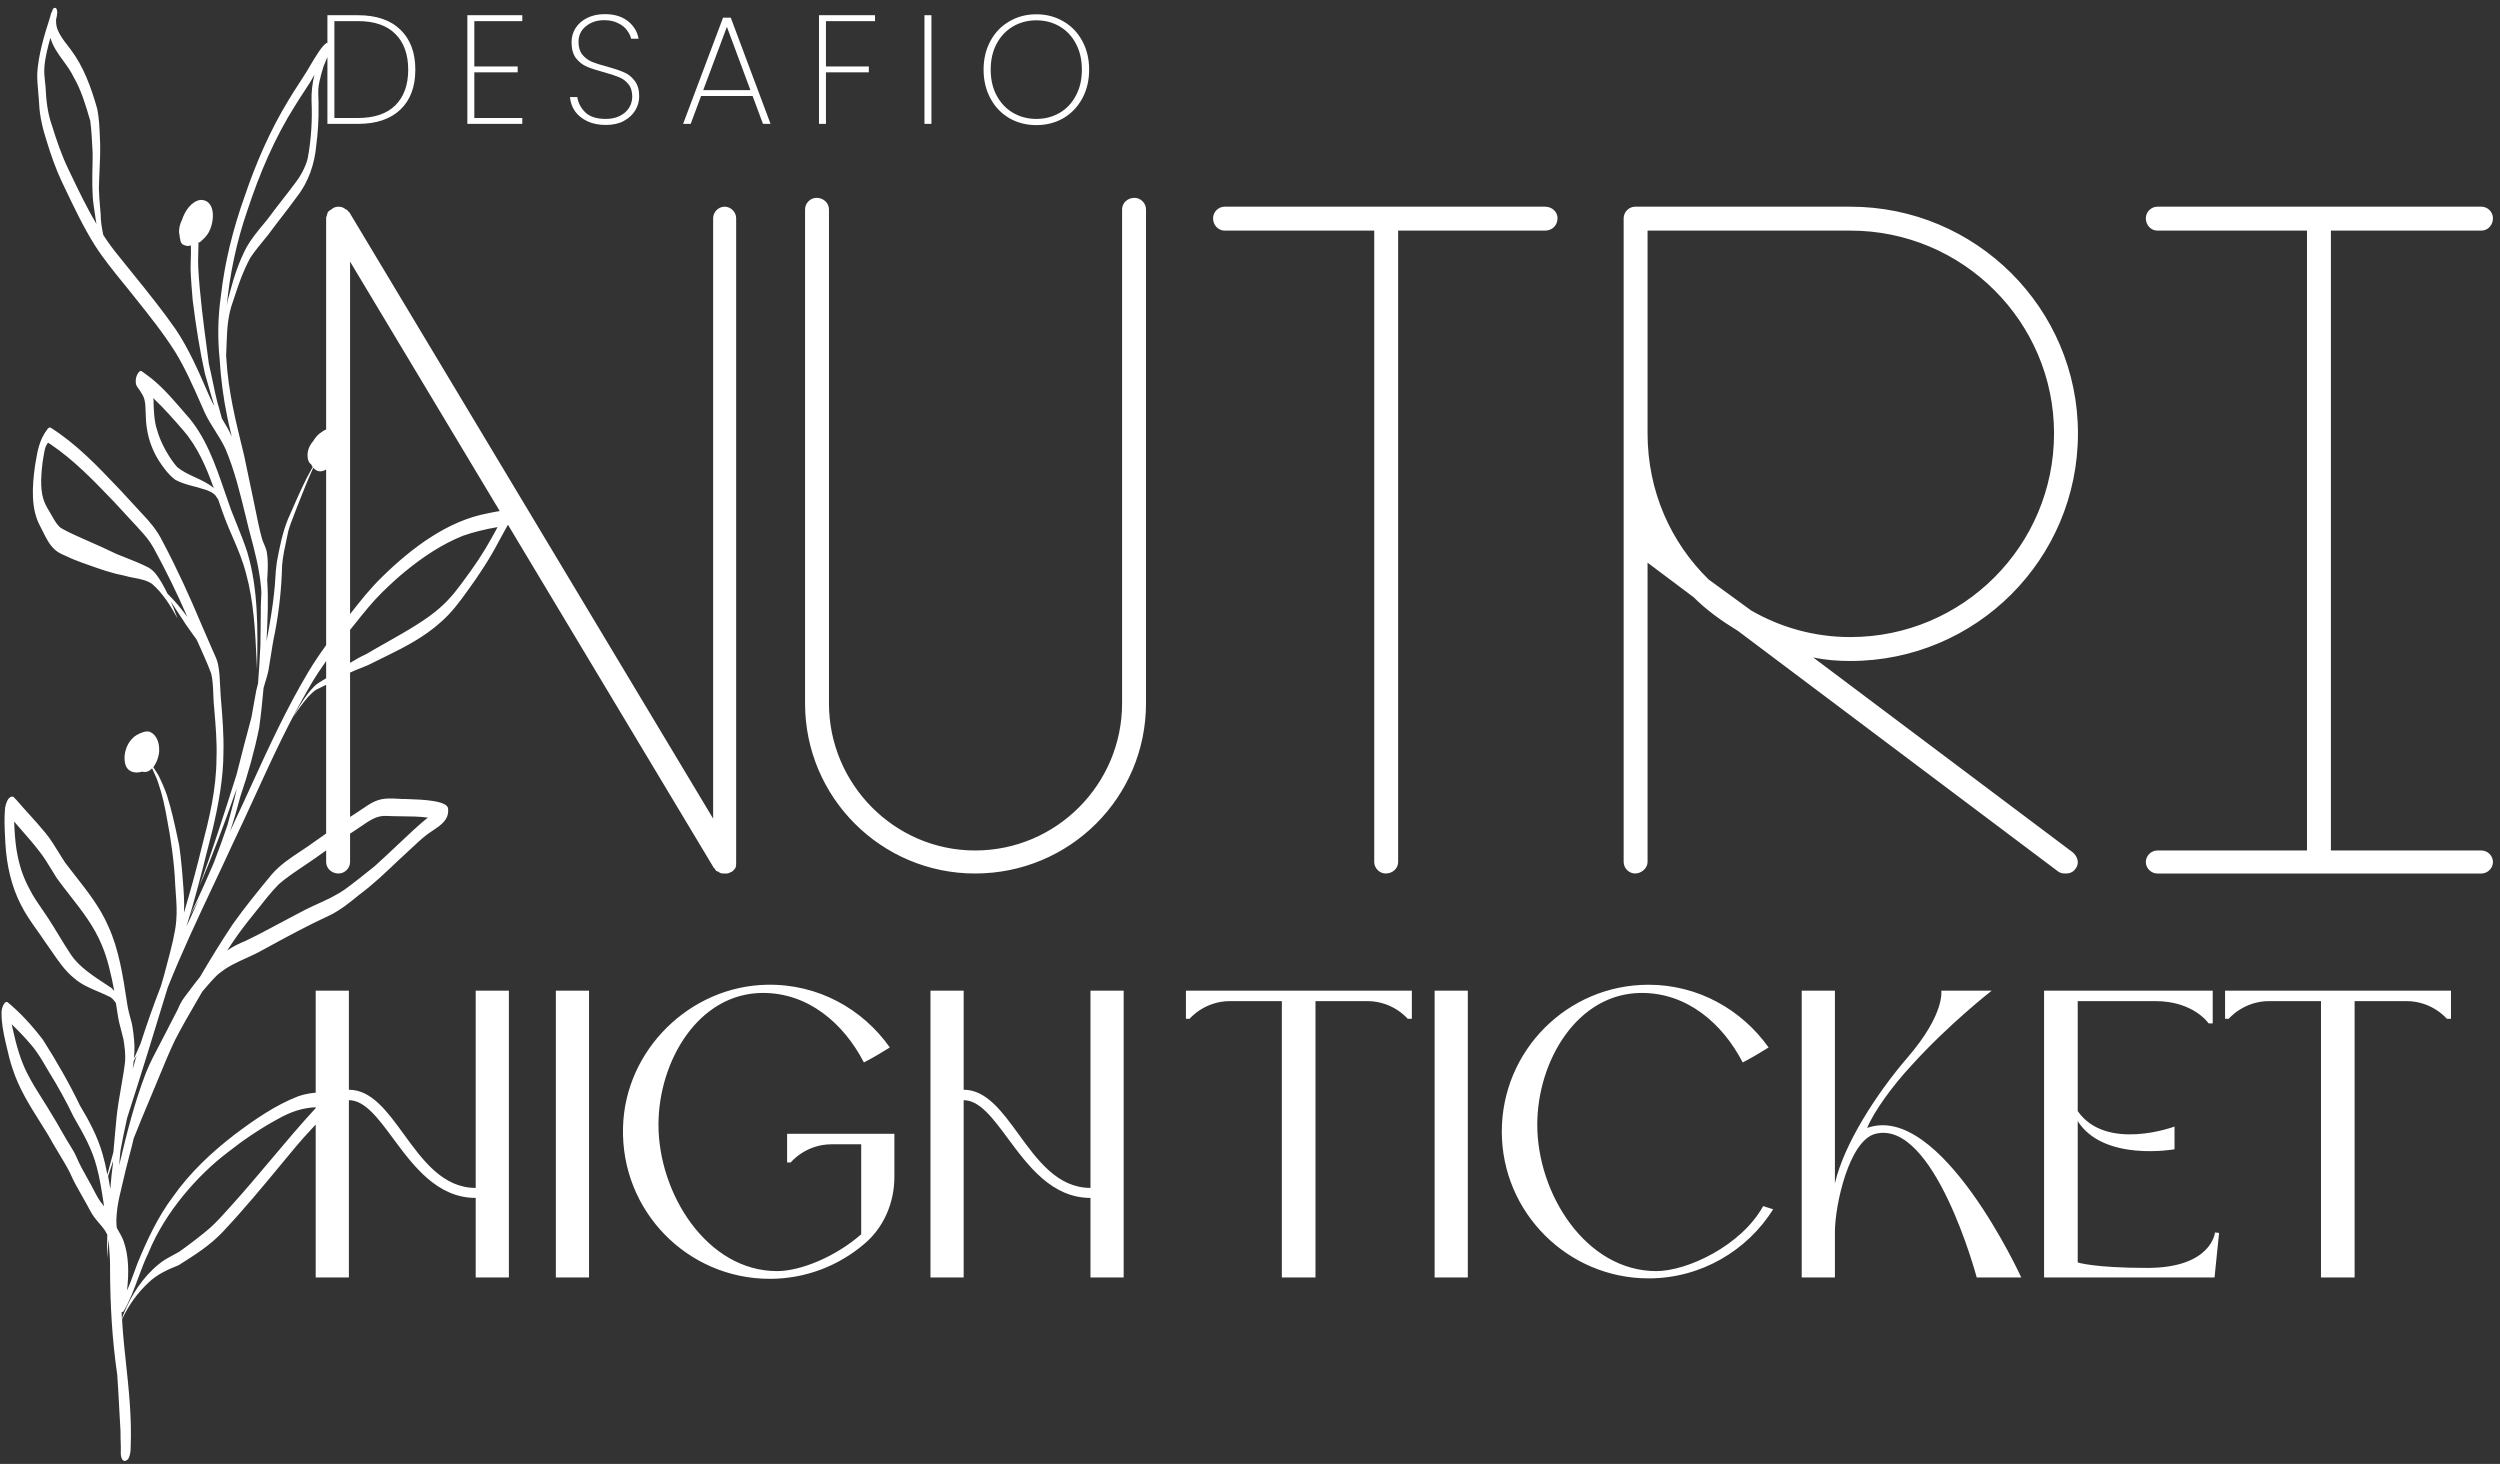 <svg xmlns="http://www.w3.org/2000/svg" width="222" height="130" viewBox="0 0 222 130" fill="none"><rect x="0" y="0" width="222" height="130" fill="#333333" stroke="none"/><path fill-rule="evenodd" clip-rule="evenodd" d="M10.799 129.476C10.841 129.577 10.883 129.68 10.992 129.71C11.134 129.787 11.284 129.649 11.377 129.564L11.384 129.558C11.579 129.211 11.599 128.839 11.604 128.488C11.708 125.891 11.437 123.367 11.168 120.86C11.12 120.415 11.072 119.97 11.027 119.525C10.954 118.759 10.881 117.978 10.84 117.19C10.854 117.139 10.868 117.088 10.898 117.033C11.448 115.873 12.223 114.79 13.178 113.905C13.963 113.139 14.919 112.733 15.875 112.343L15.976 112.279C17.313 111.434 18.673 110.574 19.781 109.392C21.636 107.422 23.363 105.335 25.083 103.255L25.084 103.254L25.084 103.253C25.483 102.77 25.883 102.288 26.283 101.807C26.741 101.257 27.229 100.729 27.716 100.202C27.823 100.087 27.929 99.972 28.034 99.857V113.439H30.981V97.697C32.393 97.697 33.563 99.278 34.904 101.089C36.706 103.523 38.818 106.375 42.242 106.375V113.439H45.189V87.97H42.242V105.487C39.327 105.487 37.538 103.028 35.861 100.722C34.381 98.686 32.987 96.769 30.981 96.769V87.97H28.034V97.03C27.53 97.073 27.021 97.166 26.519 97.335C24.495 98.109 22.616 99.408 20.834 100.749C18.789 102.325 16.863 104.129 15.36 106.269C14.005 108.073 13.071 110.101 12.231 112.124C12.116 112.418 12.009 112.715 11.902 113.011L11.902 113.011C11.709 113.542 11.517 114.073 11.279 114.587C11.453 113.081 11.45 111.55 10.979 110.22C10.844 109.854 10.653 109.524 10.463 109.197C10.431 109.142 10.4 109.088 10.368 109.033L10.367 109.001C10.346 108.847 10.341 108.688 10.337 108.546L10.33 108.356L10.361 107.822C10.417 107.108 10.582 106.337 10.667 105.999C10.986 104.572 11.336 103.153 11.719 101.727C11.747 101.617 11.771 101.512 11.796 101.407C11.82 101.302 11.845 101.196 11.873 101.086C12.351 99.872 12.852 98.675 13.357 97.471L13.61 96.868C13.797 96.424 13.981 95.978 14.165 95.533L14.165 95.532C14.601 94.474 15.037 93.416 15.528 92.386C16.141 91.188 16.828 90.006 17.512 88.831L17.512 88.831C17.662 88.573 17.812 88.316 17.96 88.059C18.572 87.332 19.215 86.597 19.541 86.38C20.256 85.808 21.055 85.445 21.858 85.081C22.36 84.854 22.864 84.625 23.35 84.345C25.331 83.262 27.328 82.175 29.363 81.24C30.284 80.778 31.12 80.096 31.924 79.436C33.112 78.559 34.203 77.518 35.277 76.493L35.336 76.437C35.618 76.181 35.919 75.9 36.217 75.621L36.218 75.62L36.218 75.62L36.218 75.619C36.833 75.045 37.439 74.478 37.866 74.146C38.033 74.019 38.216 73.898 38.4 73.777C39.133 73.291 39.886 72.793 39.791 71.832C39.796 71.083 37.406 71.001 36.377 70.966C36.265 70.962 36.17 70.959 36.095 70.955C35.849 70.958 35.602 70.944 35.354 70.93C34.686 70.892 34.007 70.854 33.322 71.147C32.919 71.322 32.554 71.571 32.191 71.819C32.075 71.898 31.96 71.977 31.843 72.053C31.588 72.215 31.336 72.379 31.086 72.546V59.728C31.409 59.571 31.743 59.44 32.077 59.309C32.267 59.234 32.456 59.16 32.644 59.08C32.941 58.942 33.238 58.791 33.535 58.641C33.832 58.491 34.129 58.34 34.426 58.202C36.052 57.406 37.691 56.543 39.095 55.287C40.053 54.466 40.814 53.45 41.543 52.424C42.562 51.031 43.499 49.592 44.292 48.075C44.404 47.866 44.52 47.656 44.637 47.447C44.753 47.237 44.869 47.028 44.981 46.819C45.025 46.748 45.067 46.674 45.106 46.598L63.405 77.096C63.484 77.096 63.484 77.174 63.484 77.174C63.562 77.331 63.72 77.41 63.798 77.41C63.956 77.567 64.113 77.567 64.349 77.567H64.506C64.663 77.567 64.821 77.489 64.978 77.41C65.088 77.355 65.159 77.262 65.219 77.184C65.245 77.15 65.269 77.119 65.293 77.096C65.371 76.938 65.371 76.781 65.371 76.624V76.545V19.377C65.371 18.826 64.899 18.354 64.349 18.354C63.798 18.354 63.327 18.826 63.327 19.377V72.692L31.007 18.826C30.958 18.826 30.94 18.796 30.914 18.755C30.898 18.729 30.88 18.699 30.85 18.669C30.85 18.669 30.771 18.59 30.692 18.59C30.535 18.433 30.299 18.354 30.063 18.354C29.828 18.354 29.592 18.433 29.434 18.59C29.277 18.669 29.198 18.747 29.12 18.826L29.12 18.826C29.081 18.905 29.061 18.983 29.041 19.062C29.021 19.141 29.002 19.219 28.962 19.298V19.377V38.138C28.836 38.183 28.7 38.258 28.558 38.368C28.246 38.565 28.001 38.844 27.821 39.155C27.622 39.391 27.456 39.652 27.371 39.958C27.257 40.383 27.278 41.016 27.634 41.239C27.669 41.327 27.719 41.395 27.769 41.464C27.066 42.689 26.538 43.896 25.98 45.172L25.98 45.173L25.979 45.175C25.845 45.481 25.709 45.791 25.569 46.105C25.084 47.299 24.825 48.617 24.595 49.849C24.496 50.537 24.469 50.983 24.443 51.429C24.422 51.796 24.4 52.164 24.337 52.667C24.256 53.594 23.966 55.398 23.667 56.949L23.685 56.563V56.563C23.764 54.888 23.843 53.225 23.731 51.591L23.727 51.464C23.733 51.407 23.735 51.354 23.737 51.302C23.74 51.25 23.742 51.197 23.748 51.14C23.788 50.429 23.813 49.722 23.696 49.046C23.65 48.784 23.55 48.55 23.45 48.317L23.45 48.317C23.38 48.155 23.31 47.992 23.259 47.82C23.038 47.011 22.87 46.179 22.703 45.353L22.703 45.353L22.703 45.352L22.702 45.351C22.665 45.166 22.627 44.981 22.589 44.797C22.438 44.065 22.284 43.334 22.129 42.603C21.974 41.872 21.82 41.141 21.669 40.409L21.558 39.958C20.916 37.342 20.273 34.722 20.107 31.939C20.105 31.873 20.099 31.813 20.093 31.755L20.093 31.755C20.087 31.7 20.082 31.647 20.08 31.594L20.132 30.242C20.173 29.084 20.262 27.9 20.7 26.733C20.763 26.547 20.822 26.369 20.879 26.196L20.879 26.196C21.246 25.086 21.539 24.199 22.212 22.916C22.514 22.434 23.216 21.574 23.843 20.811C24.222 20.29 24.619 19.776 25.018 19.26L25.018 19.26L25.018 19.26C25.465 18.681 25.914 18.101 26.34 17.507C27.408 16.166 27.942 14.515 28.081 12.937C28.233 11.77 28.307 10.605 28.286 9.461C28.293 9.218 28.284 8.978 28.275 8.739V8.739V8.739C28.256 8.238 28.238 7.741 28.372 7.225C28.468 6.772 28.596 6.313 28.74 5.866C28.774 5.786 28.808 5.707 28.842 5.627C28.924 5.437 29.006 5.247 29.075 5.056V11H31.783C33.414 11 34.669 10.578 35.549 9.735C36.437 8.892 36.882 7.71 36.882 6.189C36.882 4.668 36.437 3.482 35.549 2.63C34.669 1.778 33.414 1.351 31.783 1.351H29.075V3.803C28.721 3.816 27.918 5.188 27.465 5.963L27.465 5.963L27.465 5.963C27.351 6.158 27.259 6.315 27.202 6.403C26.982 6.76 26.753 7.11 26.524 7.46C26.219 7.927 25.914 8.394 25.631 8.877C23.972 11.594 22.717 14.508 21.717 17.46C20.684 20.356 19.954 23.296 19.62 26.242C19.349 28.137 19.314 30.011 19.5 31.836C19.607 33.63 19.838 35.397 20.196 37.103C20.271 37.48 20.361 37.853 20.451 38.226C20.496 38.413 20.541 38.599 20.584 38.786C20.343 38.203 20.024 37.684 19.705 37.165L19.705 37.165L19.705 37.165L19.705 37.165L19.647 36.947L19.646 36.947C19.539 36.55 19.43 36.145 19.31 35.755C19.152 35.139 19.022 34.513 18.891 33.887L18.891 33.887L18.891 33.887L18.891 33.887C18.782 33.362 18.673 32.838 18.548 32.321C18.493 31.901 18.437 31.478 18.381 31.052L18.381 31.05C18.064 28.659 17.735 26.173 17.601 23.712C17.581 23.379 17.593 22.969 17.606 22.506V22.506V22.506C17.615 22.203 17.624 21.878 17.626 21.537C17.721 21.532 17.799 21.483 17.86 21.405C18.122 21.186 18.337 20.963 18.503 20.686C19.105 19.642 19.153 17.717 17.789 17.752C16.967 17.889 16.408 18.764 16.163 19.521C15.954 19.919 15.857 20.387 15.918 20.772C15.934 20.785 15.934 20.8 15.935 20.816C15.94 20.959 15.96 21.098 15.996 21.217C16.019 21.436 16.088 21.627 16.266 21.731L16.266 21.731C16.395 21.782 16.524 21.833 16.667 21.848C16.71 21.849 16.76 21.834 16.807 21.82C16.83 21.813 16.852 21.807 16.872 21.802C16.888 21.814 16.888 21.814 16.904 21.811L16.951 21.8C16.966 22.252 16.953 22.703 16.939 23.156V23.156V23.156L16.939 23.156C16.933 23.386 16.926 23.617 16.923 23.849C16.954 24.799 17.031 25.722 17.109 26.646L17.109 26.646C17.387 28.865 17.729 31.085 18.194 33.166C18.311 33.557 18.422 33.952 18.533 34.347C18.695 34.919 18.856 35.492 19.034 36.056C18.866 35.775 18.73 35.486 18.593 35.182L18.459 34.875C17.612 32.927 16.763 30.974 15.605 29.249C14.431 27.562 13.153 25.98 11.875 24.398C11.449 23.87 11.023 23.343 10.601 22.811C10.088 22.193 9.607 21.551 9.172 20.867C9.041 20.259 8.942 19.659 8.937 19.006C8.921 18.793 8.903 18.58 8.884 18.366L8.884 18.366L8.884 18.366C8.837 17.822 8.79 17.275 8.783 16.727C8.792 16.202 8.815 15.674 8.839 15.145L8.839 15.145C8.874 14.353 8.909 13.56 8.893 12.779C8.884 12.583 8.876 12.386 8.869 12.188C8.835 11.333 8.801 10.467 8.633 9.663C8.095 7.758 7.416 5.9 6.271 4.387C6.195 4.286 6.117 4.186 6.04 4.086C5.673 3.613 5.299 3.131 5.084 2.548C4.996 2.296 4.971 2.015 4.978 1.742C5.034 1.522 5.075 1.306 5.084 1.096C5.079 0.938 5.038 0.644 4.833 0.706C4.739 0.727 4.678 0.805 4.665 0.903C4.56 1.102 4.488 1.31 4.447 1.526C3.913 3.178 3.412 4.853 3.307 6.52C3.296 7.09 3.346 7.64 3.396 8.191C3.426 8.524 3.456 8.856 3.473 9.194C3.528 10.394 3.819 11.525 4.172 12.611C4.527 13.775 4.929 14.913 5.425 15.998C5.536 16.231 5.647 16.463 5.758 16.696L5.758 16.697L5.758 16.697L5.758 16.697C6.581 18.426 7.403 20.155 8.407 21.757C9.165 22.95 10.047 24.033 10.927 25.115L10.928 25.116L10.928 25.116C11.078 25.3 11.227 25.484 11.376 25.668C11.591 25.938 11.806 26.208 12.022 26.477L12.022 26.477L12.022 26.478C13.255 28.019 14.491 29.565 15.559 31.253C16.435 32.682 17.123 34.243 17.81 35.8C17.938 36.092 18.067 36.384 18.197 36.675C18.455 37.224 18.776 37.733 19.097 38.241C19.433 38.773 19.769 39.306 20.032 39.883C20.833 41.781 21.332 43.841 21.83 45.895L21.83 45.895C21.91 46.222 21.989 46.549 22.069 46.875C22.113 47.04 22.157 47.205 22.2 47.37C22.612 48.919 23.022 50.462 23.176 52.114C23.179 52.191 23.185 52.272 23.192 52.354V52.354C23.199 52.44 23.206 52.528 23.209 52.617C23.17 53.376 23.146 54.115 23.154 54.862C23.152 55.27 23.145 55.678 23.139 56.086C23.132 56.495 23.125 56.903 23.123 57.31L23.123 57.31C23.064 58.44 23.006 59.57 22.915 60.691C22.858 60.895 22.802 61.115 22.76 61.3C22.667 61.778 22.58 62.272 22.492 62.775C22.439 63.079 22.386 63.386 22.33 63.693C21.877 65.39 21.424 67.103 21.003 68.793C19.923 72.21 18.899 75.406 17.689 78.741C18.855 76.022 19.878 73.272 20.852 70.501C20.911 70.361 20.969 70.204 21.027 70.047C20.903 70.618 20.763 71.191 20.578 71.855C20.527 72.045 20.479 72.226 20.434 72.401C20.353 72.709 20.278 72.998 20.196 73.281C19.819 74.386 19.425 75.48 19.001 76.58C18.322 78.168 17.611 79.747 16.867 81.302L16.867 81.302C17.138 80.826 17.408 80.351 17.662 79.863C17.291 80.664 16.92 81.466 16.55 82.282C17.298 79.931 17.895 77.56 18.492 75.188C18.619 74.683 18.746 74.178 18.875 73.673C19.419 71.381 19.837 69.07 19.842 66.804C19.88 65.264 19.757 63.761 19.634 62.257L19.603 61.881C19.577 61.568 19.563 61.248 19.549 60.927V60.927C19.521 60.286 19.493 59.64 19.368 59.031C19.294 58.641 19.136 58.298 18.981 57.962L18.981 57.962L18.981 57.962C18.935 57.862 18.89 57.764 18.847 57.664L17.92 55.527C16.852 52.976 15.707 50.473 14.422 48.05C13.963 47.116 13.319 46.352 12.628 45.629C12.315 45.285 11.295 44.174 10.752 43.594L10.533 43.364L10.533 43.364C8.681 41.413 6.796 39.428 4.503 37.979C4.39 37.908 4.235 38.039 4.176 38.164C3.494 39.045 3.321 40.091 3.154 41.1C3.138 41.196 3.122 41.292 3.106 41.387C2.848 43.247 2.737 45.202 3.565 46.723C3.653 46.889 3.737 47.058 3.821 47.226L3.821 47.227C4.104 47.799 4.387 48.37 4.855 48.794C5.134 49.067 5.504 49.223 5.874 49.379C6.342 49.609 6.825 49.804 7.323 49.979C7.493 50.039 7.662 50.099 7.832 50.16C8.849 50.523 9.866 50.887 10.948 51.095C11.274 51.193 11.598 51.255 11.91 51.314C12.503 51.428 13.056 51.534 13.513 51.859C14.477 52.695 15.149 53.805 15.773 54.925C15.729 54.823 15.69 54.72 15.651 54.617L15.651 54.617L15.651 54.617C15.612 54.514 15.573 54.411 15.53 54.309C15.456 54.09 15.367 53.883 15.278 53.678C15.241 53.591 15.204 53.504 15.168 53.418C15.401 53.764 15.627 54.112 15.853 54.46C16.078 54.808 16.304 55.156 16.538 55.503C16.756 55.825 16.982 56.137 17.211 56.452L17.211 56.453L17.211 56.453C17.297 56.571 17.383 56.689 17.469 56.809C17.555 57.002 17.642 57.195 17.729 57.388L17.729 57.388C18.09 58.191 18.449 58.99 18.758 59.822C18.893 60.397 18.916 61.005 18.94 61.616L18.94 61.616L18.94 61.616C18.951 61.921 18.963 62.227 18.989 62.529C19.005 62.722 19.021 62.916 19.038 63.109L19.038 63.109C19.156 64.5 19.275 65.902 19.225 67.341C19.205 70.153 18.573 72.688 17.938 75.144C17.462 77.117 16.922 79.088 16.335 81.055C16.39 80.062 16.31 79.1 16.231 78.138C16.208 77.863 16.186 77.588 16.166 77.312C16.094 76.547 16.021 75.781 15.901 75.027L15.817 74.632C15.528 73.272 15.24 71.914 14.821 70.611C14.611 70.004 14.354 69.424 14.082 68.863C14.006 68.737 13.927 68.615 13.847 68.493C13.768 68.371 13.688 68.25 13.613 68.123C13.948 67.697 14.149 67.03 14.135 66.586C14.145 65.914 13.884 65.223 13.305 64.986C12.951 64.874 12.513 65.068 12.154 65.26C11.188 65.828 10.836 67.215 11.197 68.059C11.452 68.576 12.044 68.699 12.625 68.52C12.962 68.62 13.259 68.49 13.505 68.227C13.56 68.353 13.617 68.475 13.672 68.596C13.791 68.852 13.908 69.104 14.003 69.375C14.441 70.633 14.649 71.655 14.864 72.899C15.129 74.227 15.495 76.697 15.554 78.502C15.57 78.776 15.589 79.038 15.608 79.292C15.67 80.149 15.727 80.924 15.646 81.816C15.566 82.806 15.2 84.244 14.846 85.552C14.677 86.228 14.492 86.892 14.292 87.559C13.632 89.254 13.036 90.951 12.488 92.654C12.44 92.766 12.391 92.878 12.342 92.992L12.342 92.992C12.198 93.327 12.052 93.666 11.897 93.999C11.931 93.592 11.95 93.205 11.938 92.809C11.901 92.163 11.833 91.541 11.718 90.928C11.483 90.072 11.375 89.665 11.294 89.125L11.261 88.914C10.91 86.624 10.555 84.309 9.626 82.274C8.906 80.602 7.812 79.207 6.722 77.817L6.721 77.817L6.721 77.816C6.407 77.416 6.094 77.017 5.79 76.611C5.586 76.306 5.394 75.993 5.202 75.68C4.843 75.096 4.484 74.513 4.053 73.986C3.581 73.403 3.076 72.845 2.574 72.291C2.39 72.088 2.207 71.885 2.025 71.682C1.945 71.591 1.87 71.504 1.798 71.421C1.543 71.129 1.338 70.894 1.185 70.754C0.737 70.631 0.522 71.35 0.454 71.716C0.362 72.641 0.409 73.558 0.456 74.459C0.464 74.607 0.471 74.754 0.478 74.901C0.589 76.838 1.015 78.704 1.845 80.32C2.255 81.151 2.783 81.895 3.312 82.641L3.312 82.641C3.551 82.978 3.79 83.315 4.018 83.661C4.222 83.939 4.419 84.225 4.615 84.512L4.615 84.513L4.615 84.513C5.203 85.371 5.794 86.234 6.6 86.877C7.219 87.418 7.983 87.744 8.748 88.069L8.748 88.069L8.748 88.069C9.114 88.225 9.48 88.381 9.83 88.561C10.009 88.696 10.158 88.87 10.291 89.063C10.351 89.417 10.41 89.77 10.452 90.096C10.519 90.591 10.643 91.054 10.768 91.518L10.768 91.518C10.838 91.779 10.908 92.041 10.968 92.309C11.069 92.972 11.154 93.623 11.11 94.223C11.057 94.801 10.908 95.659 10.762 96.493L10.762 96.493C10.682 96.952 10.604 97.403 10.543 97.796C10.382 98.742 10.3 99.687 10.219 100.63C10.187 101.009 10.154 101.389 10.117 101.768C10.111 101.857 10.102 101.947 10.093 102.036C10.084 102.126 10.075 102.216 10.07 102.305C9.978 102.636 9.89 102.971 9.801 103.306C9.713 103.641 9.624 103.976 9.532 104.308C9.416 103.664 9.268 103.027 9.107 102.473C8.659 100.899 7.899 99.506 7.093 98.156C6.123 96.141 5.012 94.221 3.824 92.35C2.895 91.123 1.841 89.956 0.666 88.991C0.36 88.853 0.13 89.59 0.139 89.875C0.122 90.804 0.293 91.675 0.496 92.539C0.524 92.663 0.553 92.787 0.582 92.912C0.735 93.579 0.89 94.253 1.112 94.889C1.675 96.643 2.623 98.149 3.57 99.654C3.812 100.039 4.054 100.423 4.289 100.811C4.569 101.327 4.871 101.828 5.174 102.33C5.53 102.92 5.887 103.511 6.207 104.129C6.52 104.869 6.913 105.554 7.304 106.236L7.304 106.237C7.536 106.642 7.768 107.047 7.983 107.463C8.217 107.939 8.553 108.329 8.85 108.673C9.028 108.881 9.192 109.072 9.312 109.254C9.345 109.319 9.383 109.382 9.421 109.445C9.459 109.508 9.497 109.572 9.53 109.636C9.506 110.343 9.497 111.047 9.504 111.748C9.526 111.463 9.549 111.183 9.572 110.903C9.594 110.623 9.617 110.342 9.639 110.058C9.654 110.279 9.671 110.492 9.687 110.7C9.737 111.351 9.785 111.965 9.773 112.692C9.78 115.865 9.962 119.014 10.411 122.072C10.476 122.935 10.546 124.254 10.603 125.347L10.603 125.347C10.643 126.102 10.677 126.749 10.7 127.063C10.698 127.51 10.713 127.969 10.728 128.413L10.728 128.413L10.728 128.413L10.73 128.476C10.733 128.574 10.73 128.673 10.727 128.771C10.721 128.994 10.715 129.216 10.777 129.423C10.784 129.44 10.791 129.458 10.799 129.476ZM28.962 41.691C28.491 41.98 28.097 41.867 27.819 41.533C27.328 42.611 26.892 43.719 26.459 44.816L26.347 45.101C26.268 45.318 26.184 45.533 26.099 45.749L26.099 45.75C25.92 46.211 25.739 46.675 25.603 47.15C25.558 47.374 25.509 47.6 25.46 47.828C25.288 48.624 25.113 49.436 25.051 50.194C25.004 52.166 24.799 54.158 24.419 56.142C24.26 56.869 24.147 57.6 24.033 58.331L24.033 58.331L24.033 58.331C23.969 58.746 23.904 59.161 23.831 59.576C23.769 59.881 23.684 60.15 23.6 60.419C23.536 60.621 23.473 60.823 23.419 61.04C23.419 61.056 23.42 61.072 23.404 61.091C23.3 62.279 23.179 63.455 23.012 64.641C22.601 66.679 22.032 68.705 21.351 70.708C21.081 71.71 20.798 72.747 20.421 73.852C20.48 73.727 20.536 73.603 20.591 73.479C20.647 73.355 20.702 73.231 20.762 73.106C21.29 71.987 21.804 70.864 22.318 69.74C23.888 66.308 25.458 62.876 27.421 59.599C27.898 58.806 28.418 58.04 28.962 57.29V41.691ZM28.962 58.7C28.48 59.377 28.022 60.07 27.602 60.787C25.698 64.011 24.185 67.314 22.652 70.66C22.017 72.047 21.378 73.442 20.707 74.841C20.139 76.08 19.557 77.315 18.975 78.551L18.975 78.551L18.975 78.551L18.974 78.552C17.552 81.572 16.129 84.594 14.899 87.678C13.723 91.547 12.53 95.42 11.29 99.271C11.068 100.246 10.876 101.199 10.701 102.163C10.651 102.589 10.617 103.011 10.585 103.465C11.242 100.718 11.914 97.967 12.954 95.277C13.307 94.389 13.759 93.536 14.211 92.683C14.437 92.257 14.663 91.83 14.877 91.399C14.963 91.231 15.049 91.062 15.135 90.892L15.136 90.89C15.364 90.442 15.594 89.988 15.833 89.542C15.758 89.67 15.936 89.296 15.995 89.171L15.995 89.17C16.1 88.955 16.236 88.749 16.373 88.559C16.523 88.362 16.674 88.162 16.825 87.961L16.826 87.96C17.133 87.551 17.442 87.14 17.759 86.749C18.677 85.186 19.627 83.633 20.626 82.133C21.719 80.579 22.926 79.112 24.132 77.645L24.132 77.645L24.132 77.645L24.133 77.645C24.88 76.786 25.809 76.173 26.734 75.562L26.735 75.561C27.154 75.284 27.574 75.007 27.975 74.708C28.306 74.478 28.634 74.247 28.962 74.016V60.813C28.657 60.96 28.351 61.108 28.047 61.261C27.519 61.635 27.108 62.174 26.712 62.694C26.483 63 26.256 63.338 26.044 63.657C26.082 63.585 26.119 63.516 26.157 63.448L26.157 63.448C26.194 63.38 26.232 63.312 26.269 63.239C26.75 62.414 27.263 61.581 27.956 60.899C28.173 60.703 28.417 60.558 28.662 60.412L28.662 60.412C28.762 60.352 28.863 60.291 28.962 60.227V58.7ZM31.086 58.864V55.935C31.235 55.75 31.385 55.563 31.534 55.376L31.534 55.376C32.293 54.425 33.054 53.472 33.911 52.623C34.65 51.898 35.437 51.179 35.994 50.735C37.571 49.44 39.281 48.306 41.115 47.575C41.963 47.273 43.081 46.99 44.187 46.806C43.484 48.128 42.716 49.433 41.819 50.672C41.703 50.83 41.589 50.989 41.474 51.147C40.751 52.149 40.042 53.13 39.068 53.969C37.878 55.041 36.032 56.085 34.28 57.075L34.28 57.075C33.67 57.419 33.072 57.758 32.517 58.088C32.023 58.312 31.55 58.579 31.086 58.864ZM28.962 75.517L28.815 75.62C28.29 76.011 27.683 76.421 27.084 76.824C26.18 77.434 25.296 78.03 24.749 78.527C24.062 79.23 23.453 80.005 22.841 80.784C22.563 81.138 22.285 81.492 21.998 81.841C21.358 82.654 20.765 83.489 20.176 84.403C20.703 84.03 21.267 83.775 21.831 83.537C22.547 83.201 23.25 82.828 23.963 82.448L24.158 82.345C24.239 82.302 24.319 82.259 24.4 82.216C24.504 82.16 24.608 82.105 24.712 82.049C25.506 81.625 26.294 81.205 27.093 80.792C27.468 80.603 27.849 80.429 28.231 80.255L28.231 80.254L28.231 80.254L28.232 80.254L28.232 80.254C29.06 79.877 29.889 79.499 30.654 78.956C31.413 78.409 32.443 77.582 33.042 77.101L33.042 77.101L33.166 77.001L33.271 76.917C33.895 76.359 34.555 75.736 35.207 75.12C36.2 74.181 37.178 73.257 37.99 72.603C37.237 72.501 36.456 72.494 35.679 72.487H35.679C35.221 72.483 34.765 72.478 34.317 72.455C33.488 72.401 32.873 72.823 32.077 73.368C31.971 73.44 31.863 73.514 31.75 73.59C31.527 73.732 31.306 73.879 31.086 74.028V76.545C31.086 77.096 30.614 77.567 30.063 77.567C29.434 77.567 28.962 77.096 28.962 76.545V75.517ZM31.086 54.53V23.23L44.376 45.38C44.008 45.442 43.641 45.509 43.274 45.591C39.786 46.247 36.607 48.604 33.93 51.231C32.882 52.244 31.985 53.385 31.089 54.527L31.086 54.53ZM28.034 98.322C26.874 98.376 25.824 98.712 24.648 99.382C23.103 100.224 21.611 101.229 20.203 102.343C17.599 104.315 14.673 107.604 13.202 111.204C12.843 111.944 12.561 112.706 12.28 113.466C11.908 114.471 11.537 115.473 10.989 116.423C10.913 116.504 10.85 116.518 10.801 116.497L10.822 117.13C10.879 116.942 10.937 116.769 11.011 116.593C11.673 114.977 12.701 113.39 14.094 112.264C14.481 111.933 14.917 111.699 15.352 111.466L15.352 111.466L15.352 111.466C15.541 111.364 15.731 111.263 15.916 111.153C16.847 110.497 18.102 109.53 18.673 109.019C19.229 108.519 19.739 107.951 20.242 107.391L20.242 107.391C20.338 107.284 20.435 107.177 20.531 107.07C21.743 105.731 22.905 104.351 24.067 102.97C25.366 101.427 26.665 99.884 28.034 98.397V98.322ZM6.21 79.512C7.286 80.89 8.364 82.27 9.045 83.936C9.526 85.04 9.876 86.54 10.146 87.995C10.105 87.957 10.067 87.913 10.03 87.87C9.993 87.826 9.956 87.783 9.915 87.744C9.755 87.638 9.594 87.532 9.433 87.426C8.222 86.632 7.017 85.841 6.31 84.789C5.927 84.214 5.568 83.624 5.209 83.035L5.209 83.034C4.91 82.543 4.611 82.053 4.3 81.572C4.118 81.287 3.925 81.009 3.732 80.73L3.732 80.73L3.731 80.729L3.731 80.729C3.356 80.188 2.98 79.644 2.677 79.049C2.052 77.897 1.72 76.951 1.465 75.445C1.344 74.674 1.282 73.715 1.257 72.955C1.482 73.219 1.711 73.48 1.939 73.741L1.939 73.741C2.462 74.338 2.985 74.934 3.47 75.569C3.885 76.087 4.232 76.659 4.581 77.232C4.732 77.481 4.883 77.731 5.04 77.976C5.417 78.497 5.813 79.004 6.21 79.512ZM12.432 47.064L12.432 47.064C12.864 47.537 13.238 47.947 13.631 48.642C14.728 50.645 15.732 52.701 16.642 54.794C16.109 54.052 15.515 53.356 14.875 52.718C14.721 52.385 14.536 52.06 14.351 51.735C14.032 51.2 13.697 50.669 13.148 50.378C12.493 50.043 11.797 49.769 11.102 49.495C10.855 49.398 10.607 49.301 10.362 49.201C9.475 48.778 8.572 48.358 7.67 47.971C7.575 47.928 7.464 47.878 7.343 47.825L7.34 47.823L7.339 47.823C6.565 47.48 5.391 46.958 5.232 46.732C4.974 46.455 4.784 46.118 4.593 45.778C4.528 45.664 4.464 45.549 4.396 45.436C3.861 44.583 3.65 43.976 3.655 42.651C3.68 41.944 3.735 41.214 3.871 40.497C3.887 40.418 3.901 40.337 3.914 40.256C3.946 40.065 3.979 39.871 4.05 39.675C4.11 39.55 4.185 39.422 4.261 39.309C4.342 39.355 4.423 39.4 4.488 39.45C6.575 40.859 8.323 42.682 10.065 44.498L10.165 44.603C10.456 44.908 10.859 45.35 11.232 45.758C11.599 46.159 11.936 46.528 12.107 46.703C12.22 46.831 12.328 46.949 12.432 47.064L12.432 47.064ZM8.214 14.697V14.697V14.697C8.19 15.807 8.16 17.261 8.327 18.313C8.354 18.488 8.379 18.665 8.404 18.842C8.454 19.196 8.505 19.55 8.568 19.886C7.703 18.436 6.969 16.901 6.233 15.363L6.043 14.966C5.463 13.756 5.025 12.467 4.617 11.155C4.233 10.092 4.1 8.926 4.045 7.726C4.032 7.581 4.017 7.437 4.001 7.293C3.954 6.861 3.907 6.429 3.941 5.979C4.007 5.103 4.233 4.222 4.475 3.355C4.693 4.129 5.158 4.767 5.623 5.405L5.623 5.405C5.96 5.868 6.297 6.331 6.541 6.847C7.223 8.018 7.615 9.363 8.004 10.695L8.004 10.695L8.017 10.742C8.124 11.576 8.168 12.439 8.211 13.287V13.287L8.211 13.287L8.212 13.299C8.238 13.576 8.227 14.084 8.214 14.697ZM21.895 21.951C21.252 23.18 20.802 24.493 20.463 25.781C20.32 26.276 20.193 26.751 20.128 27.212C20.401 24.344 21.005 21.448 21.993 18.611C23.048 15.423 24.375 12.269 26.233 9.332C26.467 8.949 26.717 8.567 26.968 8.185L26.968 8.185C27.153 7.903 27.338 7.621 27.518 7.337C27.585 7.218 27.653 7.103 27.721 6.988C27.789 6.873 27.856 6.758 27.924 6.639C27.727 7.417 27.642 8.218 27.666 8.978C27.736 10.621 27.647 12.3 27.337 13.997C27.174 14.831 26.54 15.851 26.265 16.184C25.882 16.701 25.488 17.207 25.095 17.712L25.095 17.712L25.095 17.713L25.095 17.713C24.645 18.29 24.197 18.866 23.767 19.456C23.663 19.584 23.558 19.71 23.452 19.838C22.892 20.513 22.325 21.196 21.895 21.951ZM11.999 93.984L12 93.983C12.041 93.902 12.082 93.822 12.127 93.74C12.012 94.132 11.898 94.525 11.784 94.933C11.796 94.819 11.812 94.7 11.828 94.58L11.828 94.58C11.844 94.461 11.86 94.342 11.872 94.228C11.917 94.146 11.958 94.065 11.999 93.984L11.999 93.984ZM10.048 103.091C10.034 103.142 10.036 103.206 10.038 103.253C9.936 104.026 9.85 104.811 9.796 105.588C9.78 105.492 9.763 105.391 9.747 105.288L9.747 105.288C9.702 105.015 9.655 104.725 9.6 104.436C9.672 104.213 9.748 103.988 9.824 103.764C9.9 103.539 9.976 103.315 10.048 103.091ZM6.65 99.368C7.422 100.716 8.189 102.057 8.589 103.626C8.866 104.644 9.027 105.713 9.19 106.784C9.207 106.9 9.225 107.016 9.243 107.132C9.209 107.076 9.176 107.036 9.143 106.995C8.862 106.66 8.627 106.266 8.423 105.865C8.213 105.44 7.982 105.03 7.752 104.62C7.406 104.004 7.06 103.389 6.781 102.724C6.618 102.349 6.404 102.007 6.189 101.663C6.088 101.5 5.986 101.337 5.889 101.17C5.714 100.876 5.546 100.581 5.379 100.287L5.379 100.287L5.379 100.287C5.13 99.848 4.882 99.411 4.611 98.984C4.34 98.519 4.053 98.065 3.767 97.612C3.29 96.858 2.814 96.105 2.411 95.299C1.852 94.212 1.459 92.881 1.124 91.345C1.106 91.277 1.092 91.213 1.078 91.148L1.078 91.148L1.078 91.148C1.064 91.083 1.05 91.019 1.031 90.951C1.687 91.57 2.23 92.15 2.741 92.752C3.304 93.399 3.741 94.15 4.177 94.898L4.177 94.898C4.228 94.984 4.278 95.07 4.328 95.156C5.132 96.443 5.875 97.791 6.539 99.174L6.65 99.368ZM35.109 9.351C34.348 10.102 33.239 10.478 31.783 10.478H29.694V1.874H31.783C33.239 1.874 34.348 2.254 35.109 3.014C35.869 3.775 36.249 4.833 36.249 6.189C36.249 7.536 35.869 8.59 35.109 9.351ZM42.12 5.901V1.874H46.38V1.351H41.501V11H46.38V10.478H42.12V6.423H45.968V5.901H42.12ZM52.156 10.766C52.623 10.986 53.168 11.096 53.791 11.096C54.424 11.096 54.96 10.977 55.4 10.739C55.849 10.491 56.188 10.175 56.417 9.79C56.646 9.406 56.76 8.998 56.76 8.567C56.76 7.981 56.627 7.518 56.362 7.179C56.105 6.831 55.789 6.579 55.413 6.423C55.047 6.258 54.547 6.089 53.915 5.915C53.347 5.768 52.894 5.626 52.554 5.488C52.225 5.342 51.945 5.131 51.716 4.856C51.487 4.572 51.372 4.196 51.372 3.729C51.372 3.143 51.592 2.675 52.032 2.327C52.472 1.97 53.013 1.791 53.654 1.791C54.13 1.791 54.538 1.878 54.877 2.052C55.225 2.217 55.491 2.428 55.674 2.685C55.867 2.941 55.99 3.193 56.045 3.441H56.705C56.604 2.827 56.293 2.309 55.771 1.887C55.248 1.466 54.561 1.255 53.709 1.255C53.123 1.255 52.605 1.365 52.156 1.585C51.707 1.805 51.359 2.107 51.111 2.492C50.873 2.868 50.754 3.285 50.754 3.743C50.754 4.338 50.882 4.81 51.139 5.159C51.404 5.498 51.725 5.75 52.101 5.915C52.486 6.079 52.99 6.244 53.613 6.409C54.181 6.565 54.63 6.712 54.96 6.849C55.299 6.987 55.578 7.193 55.798 7.468C56.027 7.742 56.142 8.114 56.142 8.581C56.142 8.947 56.045 9.282 55.853 9.584C55.661 9.887 55.386 10.125 55.028 10.299C54.68 10.473 54.268 10.56 53.791 10.56C52.976 10.56 52.367 10.363 51.963 9.969C51.569 9.575 51.336 9.126 51.263 8.622H50.617C50.653 9.08 50.8 9.497 51.056 9.873C51.322 10.248 51.689 10.546 52.156 10.766ZM62.254 8.526H66.831L67.752 11H68.425L64.893 1.571H64.206L60.66 11H61.333L62.254 8.526ZM64.549 2.382L66.638 8.004H62.446L64.549 2.382ZM77.702 1.874V1.351H72.726V11H73.345V6.423H77.152V5.901H73.345V1.874H77.702ZM82.711 11V1.351H82.092V11H82.711ZM89.624 10.491C90.338 10.904 91.14 11.11 92.029 11.11C92.918 11.11 93.719 10.904 94.434 10.491C95.149 10.07 95.708 9.483 96.111 8.732C96.514 7.981 96.716 7.133 96.716 6.189C96.716 5.236 96.514 4.389 96.111 3.647C95.708 2.895 95.149 2.314 94.434 1.901C93.719 1.48 92.918 1.269 92.029 1.269C91.14 1.269 90.338 1.48 89.624 1.901C88.909 2.314 88.35 2.895 87.947 3.647C87.544 4.389 87.342 5.236 87.342 6.189C87.342 7.133 87.544 7.981 87.947 8.732C88.35 9.483 88.909 10.07 89.624 10.491ZM94.09 10.024C93.477 10.381 92.789 10.56 92.029 10.56C91.268 10.56 90.581 10.381 89.967 10.024C89.353 9.667 88.868 9.158 88.51 8.498C88.153 7.839 87.974 7.069 87.974 6.189C87.974 5.301 88.153 4.526 88.51 3.867C88.868 3.207 89.353 2.698 89.967 2.341C90.581 1.984 91.268 1.805 92.029 1.805C92.789 1.805 93.477 1.984 94.09 2.341C94.704 2.698 95.185 3.207 95.534 3.867C95.891 4.526 96.07 5.301 96.07 6.189C96.07 7.069 95.891 7.839 95.534 8.498C95.185 9.158 94.704 9.667 94.09 10.024ZM71.489 62.469C71.489 70.805 78.251 77.567 86.587 77.567C95.001 77.567 101.764 70.805 101.764 62.469V18.59C101.764 18.04 101.292 17.568 100.741 17.568C100.112 17.568 99.641 18.04 99.641 18.59V62.469C99.641 69.625 93.822 75.523 86.587 75.523C79.431 75.523 73.612 69.625 73.612 62.469V18.59C73.612 18.04 73.14 17.568 72.511 17.568C71.961 17.568 71.489 18.04 71.489 18.59V47.371V62.469ZM124.155 20.477H137.208C137.838 20.477 138.309 20.006 138.309 19.377C138.309 18.826 137.838 18.354 137.208 18.354H108.742C108.192 18.354 107.72 18.826 107.72 19.377C107.72 20.006 108.192 20.477 108.742 20.477H122.032V76.545C122.032 77.096 122.503 77.567 123.054 77.567C123.683 77.567 124.155 77.096 124.155 76.545V20.477ZM144.181 76.545C144.181 77.096 144.653 77.567 145.204 77.567C145.754 77.567 146.304 77.096 146.304 76.545V49.966L150.394 53.033C151.573 54.212 152.91 55.156 154.325 56.021L182.792 77.41C183.028 77.567 183.264 77.567 183.421 77.567C183.735 77.567 184.05 77.489 184.286 77.174C184.679 76.702 184.522 76.073 184.05 75.68L161.009 58.38C162.11 58.616 163.211 58.695 164.312 58.695C175.479 58.695 184.522 49.651 184.522 38.485C184.522 27.397 175.479 18.354 164.312 18.354H145.597H145.439H145.204C144.653 18.354 144.181 18.826 144.181 19.377V76.545ZM146.304 20.477H164.312C174.299 20.477 182.399 28.577 182.399 38.485C182.399 48.472 174.299 56.572 164.312 56.572C161.088 56.572 158.1 55.706 155.505 54.212L151.73 51.46C148.349 48.157 146.304 43.596 146.304 38.485V20.477ZM191.571 77.567H220.352C220.903 77.567 221.374 77.096 221.374 76.545C221.374 75.995 220.903 75.523 220.352 75.523H206.984V20.477H220.352C220.903 20.477 221.374 20.006 221.374 19.377C221.374 18.826 220.903 18.354 220.352 18.354H191.571C191.021 18.354 190.549 18.826 190.549 19.377C190.549 20.006 191.021 20.477 191.571 20.477H204.861V75.523H191.571C191.021 75.523 190.549 75.995 190.549 76.545C190.549 77.096 191.021 77.567 191.571 77.567ZM52.306 113.439H49.359V87.97H52.306V113.439ZM69.895 100.684H79.421V104.519C79.421 106.779 78.492 108.999 76.757 110.452C74.496 112.389 71.55 113.56 68.361 113.56C61.015 113.56 55.122 107.506 55.324 100.119C55.485 93.257 61.257 87.566 68.119 87.445C72.64 87.364 76.595 89.584 79.017 93.015C78.25 93.5 77.483 93.944 76.716 94.347C74.9 90.836 71.752 88.172 67.756 88.172C62.024 88.172 58.472 94.226 58.472 99.877C58.472 106.012 62.791 112.874 69.007 112.874C71.066 112.874 74.174 111.623 76.474 109.604V101.613H73.851C71.51 101.613 70.218 103.227 70.218 103.227H69.895V100.684ZM96.835 87.97H99.781V113.439H96.835V106.375C93.41 106.375 91.299 103.523 89.497 101.089C88.156 99.278 86.986 97.697 85.573 97.697V113.439H82.627V87.97H85.573V96.769C87.58 96.769 88.974 98.686 90.454 100.722C92.131 103.028 93.919 105.487 96.835 105.487V87.97ZM105.311 87.97H125.372V90.472H125.008C125.008 90.472 123.717 88.898 121.416 88.898H116.815V113.439H113.828V88.898H109.226C106.926 88.898 105.634 90.472 105.634 90.472H105.311V87.97ZM130.342 113.439H127.395V87.97H130.342V113.439ZM156.569 107.102L157.457 107.384C155.156 111.058 151.039 113.52 146.398 113.52C139.213 113.52 133.36 107.667 133.36 100.482C133.36 93.298 139.173 87.445 146.398 87.445C150.797 87.445 154.672 89.665 157.053 93.015C156.286 93.5 155.52 93.944 154.753 94.347C152.936 90.836 149.788 88.172 145.792 88.172C140.061 88.172 136.509 94.226 136.509 99.877C136.509 106.012 140.827 112.874 147.084 112.874C149.828 112.874 154.632 110.614 156.569 107.102ZM165.806 100.159C172.344 97.818 179.489 113.439 179.489 113.439H175.533C175.533 113.439 171.779 99.352 166.532 100.684C164.191 101.29 162.94 107.021 162.94 109.403V113.439H159.993V87.97H162.94V105.084C163.747 101.572 166.653 97.092 169.358 93.944C172.748 90.028 172.385 87.97 172.385 87.97H176.865C176.865 87.97 173.031 90.957 169.721 94.63C168.106 96.365 166.411 98.666 165.806 100.159ZM184.501 112.107C184.501 112.107 185.954 112.591 190.676 112.591C196.408 112.591 196.691 109.443 196.691 109.443L197.054 109.483L196.65 113.439H181.514V87.97H196.489V90.876H196.125C196.125 90.876 194.794 88.898 191.403 88.898H184.501V98.666C187.044 102.299 193.098 100.038 193.098 100.038V102.057C193.098 102.057 186.802 103.187 184.501 99.554V112.107ZM197.586 87.97H217.647V90.472H217.284C217.284 90.472 215.992 88.898 213.691 88.898H209.09V113.439H206.103V88.898H201.502C199.201 88.898 197.909 90.472 197.909 90.472H197.586V87.97ZM16.117 36.338C15.149 35.22 14.184 34.105 12.982 33.253L12.982 33.253C12.852 33.154 12.721 33.056 12.575 32.961C12.526 32.924 12.479 32.935 12.416 32.965C12.091 33.245 12.011 33.726 12.071 34.08C12.098 34.247 12.197 34.376 12.294 34.503C12.341 34.563 12.387 34.623 12.425 34.687C12.759 35.202 12.811 35.318 12.891 35.827C12.917 36.076 12.926 36.355 12.935 36.65C12.951 37.13 12.967 37.654 13.063 38.166C13.222 39.152 13.586 40.06 14.073 40.86C14.492 41.5 14.942 42.134 15.545 42.589C16.085 42.899 16.71 43.06 17.333 43.221C17.402 43.239 17.471 43.256 17.54 43.274C17.62 43.302 17.719 43.33 17.83 43.362C18.305 43.497 18.992 43.692 19.239 44.154C19.264 44.188 19.285 44.22 19.306 44.251C19.327 44.282 19.348 44.313 19.373 44.347C19.567 44.926 19.776 45.502 19.986 46.077L19.986 46.077C20.2 46.635 20.429 47.164 20.656 47.689C21.111 48.742 21.559 49.777 21.864 50.986C22.539 53.442 22.664 56.088 22.788 58.715C22.8 58.967 22.811 59.218 22.824 59.469C22.899 55.909 22.94 52.293 21.959 49.034C21.673 48.15 21.329 47.301 20.986 46.453C20.822 46.045 20.657 45.638 20.499 45.228C20.324 44.742 20.155 44.249 19.986 43.756C19.125 41.241 18.256 38.706 16.518 36.801C16.384 36.647 16.25 36.493 16.117 36.338ZM13.955 38.206C13.691 37.435 13.661 36.5 13.637 35.787C13.649 35.641 13.643 35.482 13.591 35.335C14.634 36.333 15.321 37.121 16.231 38.166L16.294 38.239C17.546 39.691 18.319 41.488 18.983 43.342C18.506 42.929 17.922 42.66 17.337 42.39C16.778 42.133 16.218 41.874 15.748 41.49C15.122 40.816 14.28 39.393 13.955 38.206Z" fill="white"></path></svg>